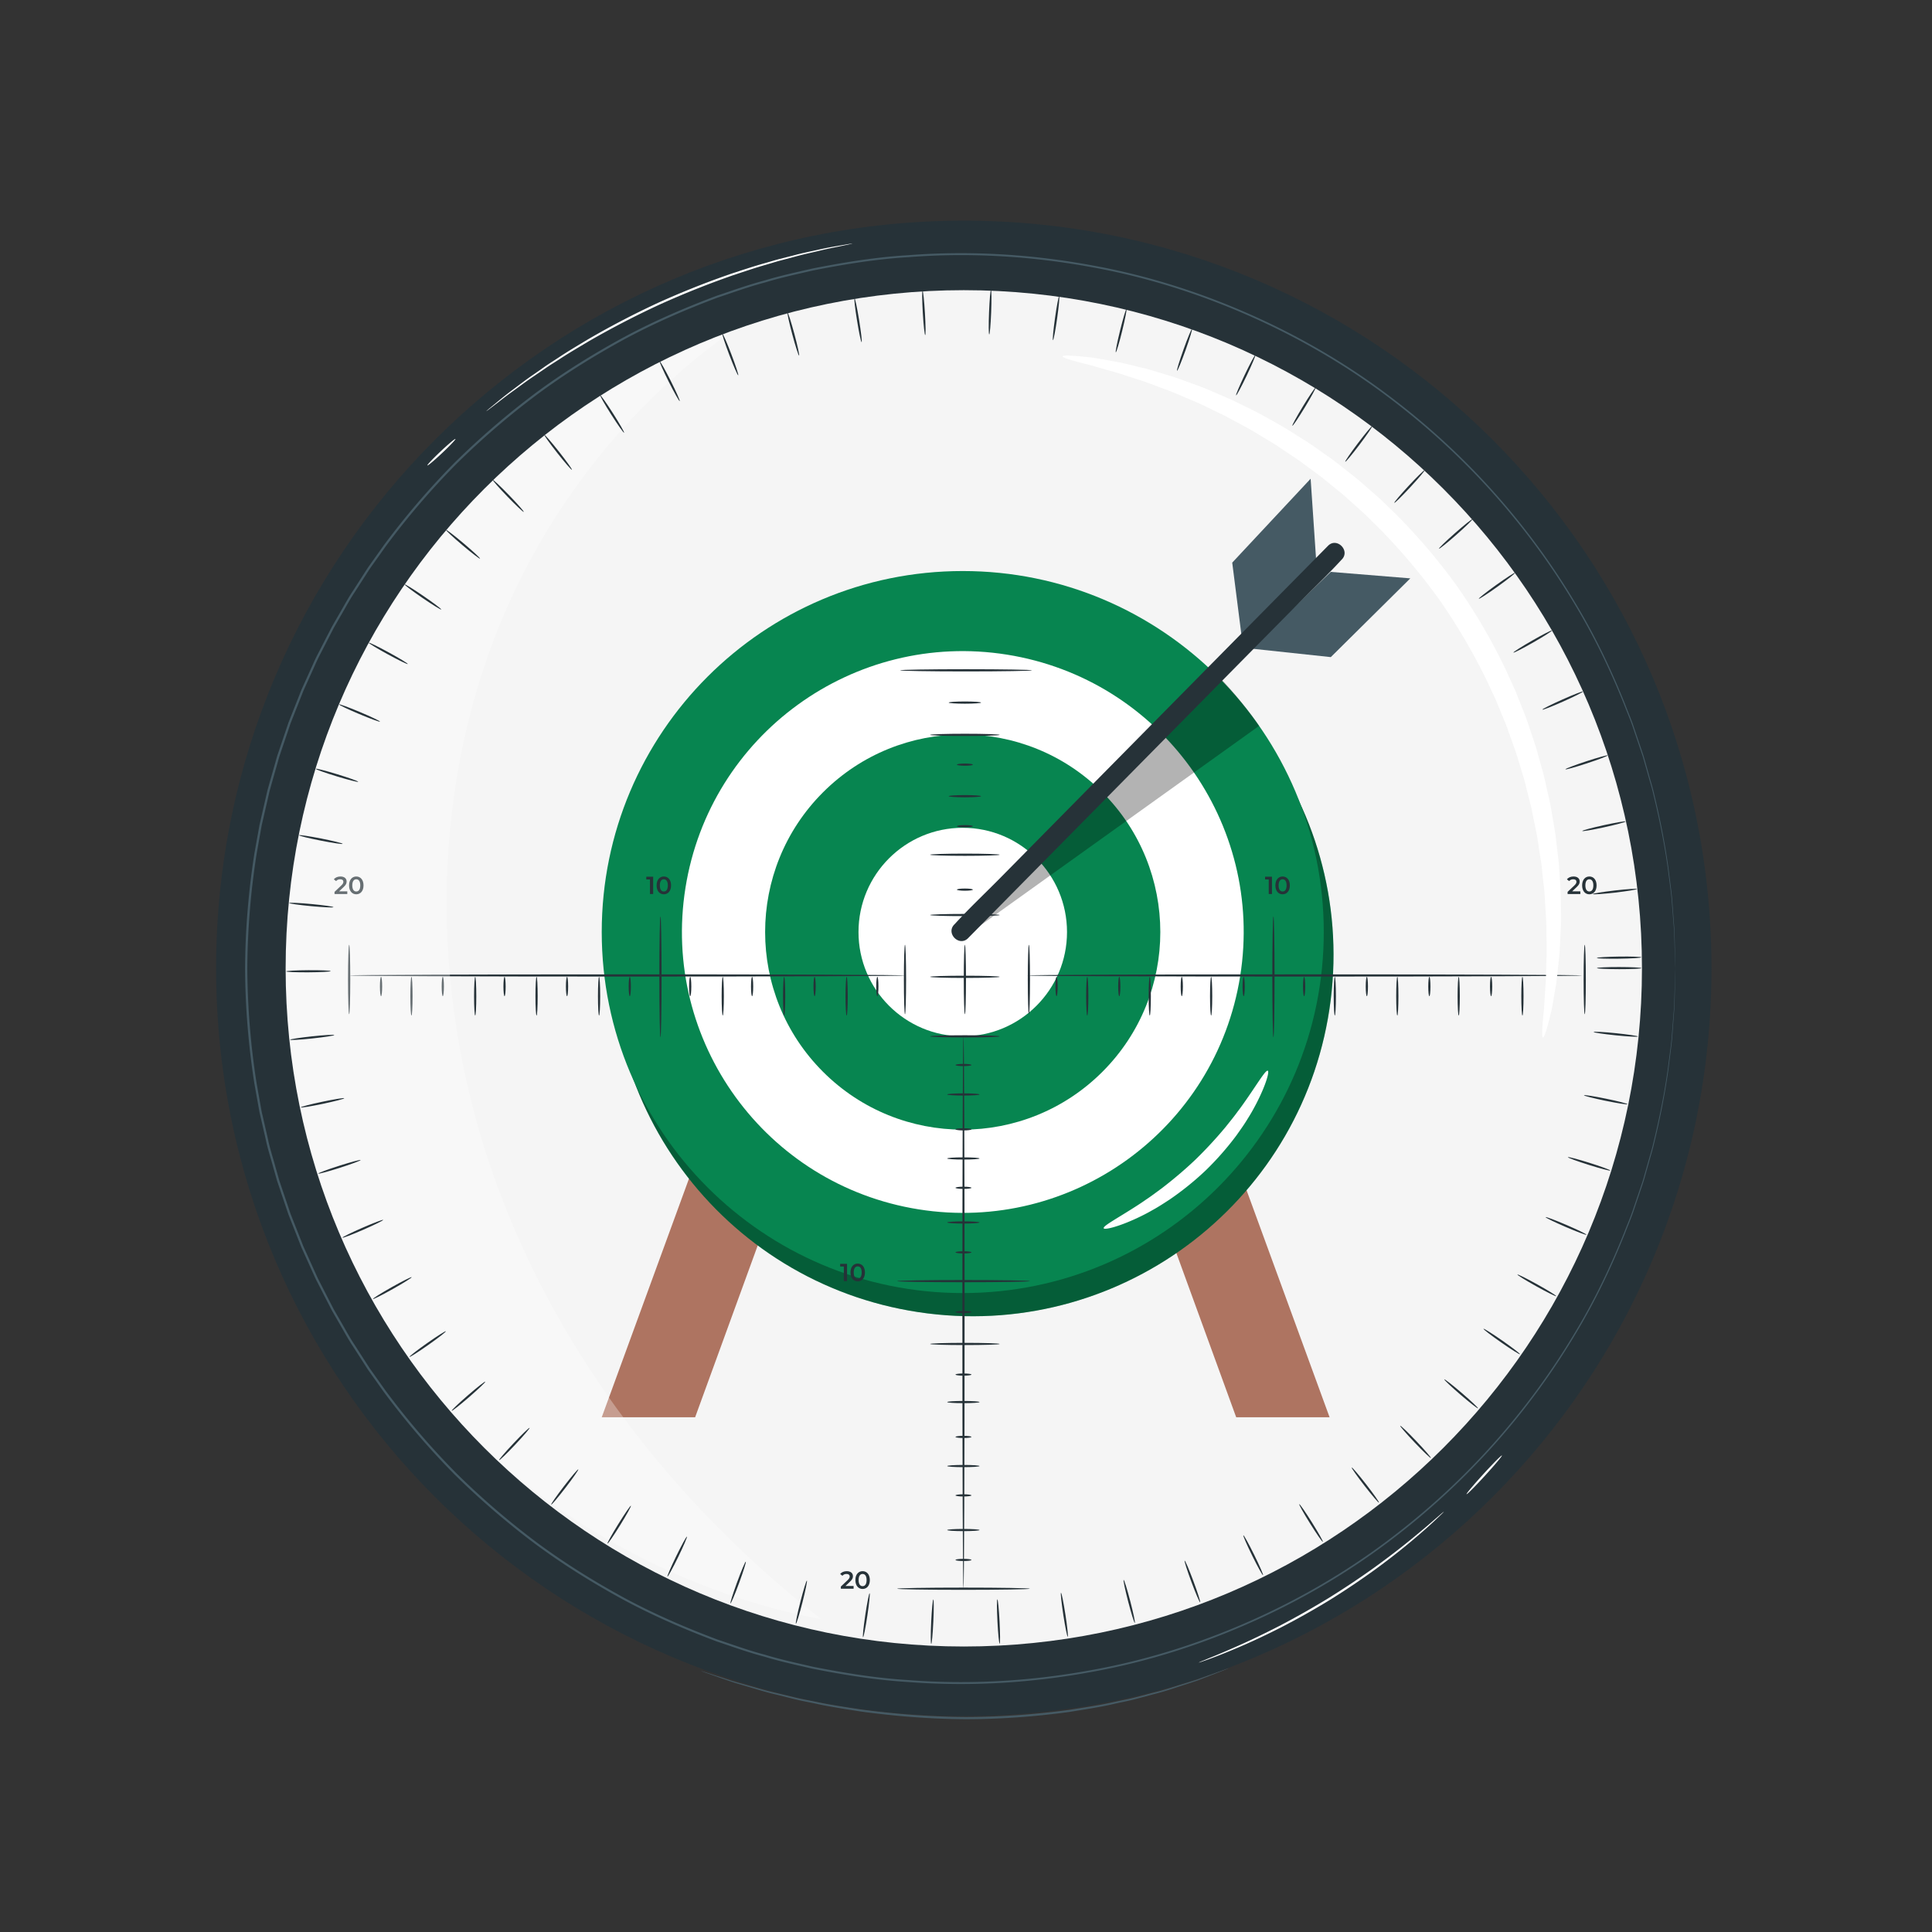 <?xml version="1.0" encoding="UTF-8"?> <svg xmlns="http://www.w3.org/2000/svg" width="452" height="452" fill="none"><rect width="100%" height="100%" fill="#333333" stroke="none"/><path d="M339.001 339.001c62.408-62.409 62.408-163.592 0-226.001C276.592 50.592 175.409 50.592 113 113c-62.408 62.409-62.408 163.592 0 226.001 62.409 62.408 163.592 62.408 226.001 0Z" fill="#F5F5F5"></path><path d="m165.529 263.889-24.75 67.686h21.85l20.607-56.562-17.707-11.124ZM286.314 263.889l24.749 67.686h-21.849l-20.607-56.562 17.707-11.124Z" fill="#AE7461"></path><path d="M311.318 233.991c5.808-46.282-27.004-88.509-73.287-94.316-46.282-5.808-88.509 27.003-94.317 73.285-5.807 46.282 27.005 88.509 73.287 94.316 46.283 5.808 88.51-27.003 94.317-73.285Z" fill="#078550"></path><path d="M311.318 233.991c5.808-46.282-27.004-88.509-73.287-94.316-46.282-5.808-88.509 27.003-94.317 73.285-5.807 46.282 27.005 88.509 73.287 94.316 46.283 5.808 88.51-27.003 94.317-73.285Z" fill="#000" opacity=".3"></path><path d="M225.24 302.517c46.646 0 84.461-37.814 84.461-84.461 0-46.646-37.815-84.46-84.461-84.46s-84.461 37.814-84.461 84.46c0 46.647 37.815 84.461 84.461 84.461Z" fill="#078550"></path><path d="M290.143 228.381c5.708-35.837-18.716-69.516-54.553-75.224-35.837-5.708-69.516 18.717-75.224 54.554-5.708 35.837 18.717 69.515 54.554 75.223 35.837 5.708 69.515-18.716 75.223-54.553Z" fill="#fff"></path><path d="M257.921 250.745c18.053-18.053 18.053-47.324 0-65.377-18.053-18.053-47.324-18.053-65.377 0-18.053 18.053-18.053 47.324 0 65.377 18.053 18.054 47.324 18.054 65.377 0Z" fill="#078550"></path><path d="M225.241 242.447c13.471 0 24.391-10.92 24.391-24.391 0-13.471-10.92-24.391-24.391-24.391-13.471 0-24.391 10.92-24.391 24.391 0 13.471 10.92 24.391 24.391 24.391Z" fill="#fff"></path><path d="m290.581 149.65-2.296-18.02L306.627 112l1.321 19.445-17.367 18.205ZM329.948 135.311l-18.608-1.514-18.651 17.942 18.657 1.995 18.602-18.423Z" fill="#455A64"></path><path d="m225.238 219.476 69.338-49.655c-2.194-3.278-5.704-7.589-8.805-10.884l-59.396 57.429-1.137 3.11Z" fill="#000" opacity=".3"></path><path d="M310.7 127.69a36172.66 36172.66 0 0 0-8.702 8.817c-6.965 7.058-13.929 14.116-20.895 21.173l-25.17 25.504-21.867 22.157c-3.539 3.586-7.241 7.071-10.645 10.787-.049.053-.102.103-.153.155-2.055 2.083 1.155 5.298 3.213 3.213l8.702-8.818 20.895-21.173 25.17-25.504 21.867-22.157c3.539-3.586 7.241-7.071 10.645-10.787.049-.053.102-.102.153-.154 2.056-2.083-1.155-5.299-3.213-3.213Z" fill="#263238"></path><path d="M296.609 250.505c.402.175-.378 3.205-2.683 7.677-.581 1.115-1.239 2.325-2.039 3.569-.754 1.275-1.679 2.557-2.643 3.916a68.143 68.143 0 0 1-7.149 8.14 68.094 68.094 0 0 1-8.428 6.811c-1.397.908-2.717 1.78-4.022 2.482-1.276.749-2.513 1.357-3.65 1.892-4.564 2.119-7.622 2.775-7.78 2.367-.196-.484 2.495-1.938 6.598-4.527 1.024-.652 2.145-1.359 3.305-2.182 1.189-.777 2.394-1.703 3.682-2.64 2.529-1.944 5.222-4.182 7.883-6.715a98.63 98.63 0 0 0 7.03-7.6c.99-1.249 1.964-2.414 2.788-3.57.871-1.126 1.623-2.217 2.316-3.213 2.754-3.993 4.317-6.624 4.792-6.407Z" fill="#fff"></path><path d="M287.409 390.304c.003.008-.096.055-.295.139l-.885.361-3.423 1.341-2.479.958c-.913.333-1.923.639-2.999.997-2.163.683-4.594 1.569-7.369 2.253l-4.329 1.163c-1.507.4-3.104.691-4.742 1.06-3.27.779-6.822 1.303-10.549 1.918-7.481 1.035-15.774 1.718-24.495 1.724-8.724-.052-17.013-.785-24.495-1.807-3.731-.59-7.281-1.117-10.561-1.849-1.642-.35-3.242-.625-4.754-1.005l-4.35-1.082c-2.783-.642-5.24-1.45-7.42-2.075-1.086-.328-2.103-.609-3.025-.912l-2.512-.865-3.469-1.213a312.4 312.4 0 0 1-.897-.328c-.201-.076-.303-.12-.3-.128.003-.008.111.018.318.078l.914.279 3.498 1.12 2.523.821c.926.289 1.946.556 3.034.87 2.184.597 4.643 1.379 7.427 1.997l4.349 1.047c1.511.369 3.109.633 4.749.974 3.276.712 6.821 1.221 10.544 1.797 7.466.993 15.731 1.71 24.43 1.762 8.695-.007 16.962-.673 24.425-1.679 3.717-.601 7.263-1.108 10.528-1.866 1.636-.359 3.231-.639 4.737-1.028l4.327-1.128c2.774-.66 5.208-1.52 7.375-2.174 1.078-.345 2.092-.637 3.008-.955l2.491-.914 3.454-1.249.904-.313c.203-.067.31-.098.313-.089Z" fill="#455A64"></path><path d="M96.265 237.596c-.144 0-.261-2.03-.261-4.533 0-2.504.117-4.533.26-4.533.145 0 .26 2.029.26 4.533 0 2.503-.115 4.533-.26 4.533ZM111.172 237.596c-.144 0-.26-2.03-.26-4.533 0-2.504.117-4.533.26-4.533.144 0 .26 2.029.26 4.533 0 2.503-.117 4.533-.26 4.533ZM125.533 237.596c-.144 0-.26-2.03-.26-4.533 0-2.504.117-4.533.26-4.533.144 0 .26 2.029.26 4.533 0 2.503-.117 4.533-.26 4.533ZM140.155 237.596c-.144 0-.26-2.03-.26-4.533 0-2.504.117-4.533.26-4.533.143 0 .26 2.029.26 4.533 0 2.503-.116 4.533-.26 4.533ZM118.039 233.063c-.144 0-.26-1.015-.26-2.266 0-1.252.117-2.266.26-2.266.143 0 .26 1.014.26 2.266 0 1.251-.117 2.266-.26 2.266ZM132.66 233.063c-.144 0-.26-1.015-.26-2.266 0-1.252.117-2.266.26-2.266.144 0 .26 1.014.26 2.266.001 1.251-.116 2.266-.26 2.266ZM147.338 233.063c-.144 0-.26-1.015-.26-2.266 0-1.252.117-2.266.26-2.266.144 0 .26 1.014.26 2.266 0 1.251-.116 2.266-.26 2.266ZM169.092 237.596c-.144 0-.26-2.03-.26-4.533 0-2.504.117-4.533.26-4.533.143 0 .26 2.029.26 4.533 0 2.503-.117 4.533-.26 4.533ZM183.453 237.596c-.144 0-.26-2.03-.26-4.533 0-2.504.117-4.533.26-4.533.144 0 .26 2.029.26 4.533 0 2.503-.117 4.533-.26 4.533ZM198.074 237.596c-.144 0-.26-2.03-.26-4.533 0-2.504.117-4.533.26-4.533.143 0 .26 2.029.26 4.533 0 2.503-.116 4.533-.26 4.533ZM175.959 233.063c-.144 0-.26-1.015-.26-2.266 0-1.252.117-2.266.26-2.266.143 0 .26 1.014.26 2.266 0 1.251-.117 2.266-.26 2.266ZM161.479 233.063c-.144 0-.26-1.015-.26-2.266 0-1.252.117-2.266.26-2.266.144 0 .26 1.014.26 2.266 0 1.251-.116 2.266-.26 2.266ZM190.58 233.063c-.144 0-.26-1.015-.26-2.266 0-1.252.117-2.266.26-2.266.144 0 .26 1.014.26 2.266.001 1.251-.116 2.266-.26 2.266ZM205.258 233.063c-.144 0-.26-1.015-.26-2.266 0-1.252.117-2.266.26-2.266.144 0 .26 1.014.26 2.266 0 1.251-.117 2.266-.26 2.266ZM211.727 237.307c-.144 0-.26-3.647-.26-8.146 0-4.5.117-8.146.26-8.146.143 0 .26 3.647.26 8.146 0 4.499-.117 8.146-.26 8.146ZM225.739 237.307c-.144 0-.26-3.647-.26-8.146 0-4.5.117-8.146.26-8.146.144 0 .26 3.647.26 8.146.001 4.499-.116 8.146-.26 8.146Z" fill="#263238"></path><path d="M233.886 228.53c0 .144-3.647.261-8.146.261-4.5 0-8.146-.117-8.146-.261 0-.144 3.647-.259 8.146-.259 4.499-.001 8.146.115 8.146.259ZM233.886 214.074c0 .144-3.647.26-8.146.26-4.5 0-8.146-.117-8.146-.26 0-.144 3.647-.26 8.146-.26 4.499 0 8.146.116 8.146.26ZM233.886 242.462c0 .144-3.647.26-8.146.26-4.5 0-8.146-.116-8.146-.26 0-.144 3.647-.26 8.146-.26 4.499-.001 8.146.116 8.146.26ZM240.931 299.724c0 .144-6.951.26-15.522.26-8.575 0-15.524-.117-15.524-.26 0-.143 6.949-.26 15.524-.26 8.571 0 15.522.116 15.522.26ZM233.886 199.967c0 .144-3.647.26-8.146.26-4.5 0-8.146-.117-8.146-.26 0-.143 3.647-.26 8.146-.26 4.499 0 8.146.116 8.146.26ZM233.886 171.923c0 .144-3.647.26-8.146.26-4.5 0-8.146-.117-8.146-.26 0-.144 3.647-.26 8.146-.26 4.499 0 8.146.117 8.146.26ZM229.529 164.373c0 .144-1.696.26-3.788.26-2.093 0-3.788-.117-3.788-.26 0-.144 1.696-.26 3.788-.26 2.091 0 3.788.117 3.788.26ZM229.529 186.275c0 .144-1.696.26-3.788.26-2.093 0-3.788-.117-3.788-.26 0-.144 1.696-.26 3.788-.26 2.091 0 3.788.116 3.788.26ZM227.607 193.291c0 .144-.836.26-1.867.26-1.031 0-1.867-.117-1.867-.26 0-.143.836-.26 1.867-.26 1.031 0 1.867.117 1.867.26ZM227.607 208.135c0 .144-.836.26-1.867.26-1.031 0-1.867-.117-1.867-.26 0-.143.836-.26 1.867-.26 1.031 0 1.867.116 1.867.26ZM229.174 256.056c0 .144-1.696.26-3.788.26-2.093 0-3.788-.117-3.788-.26 0-.143 1.696-.26 3.788-.26 2.091-.001 3.788.116 3.788.26ZM229.174 271.028c0 .144-1.696.26-3.788.26-2.093 0-3.788-.117-3.788-.26 0-.143 1.696-.26 3.788-.26 2.091-.001 3.788.116 3.788.26ZM229.174 285.997c0 .144-1.696.26-3.788.26-2.093 0-3.788-.117-3.788-.26 0-.144 1.696-.26 3.788-.26 2.091 0 3.788.117 3.788.26ZM227.275 264.211c0 .144-.836.26-1.867.26-1.031 0-1.867-.117-1.867-.26 0-.143.836-.26 1.867-.26 1.031-.001 1.867.116 1.867.26ZM227.275 249.161c0 .144-.836.26-1.867.26-1.031 0-1.867-.117-1.867-.26 0-.144.836-.26 1.867-.26 1.031-.001 1.867.116 1.867.26ZM227.275 277.89c0 .144-.836.26-1.867.26-1.031 0-1.867-.117-1.867-.26 0-.144.836-.26 1.867-.26 1.031 0 1.867.116 1.867.26ZM227.275 292.992c0 .144-.836.26-1.867.26-1.031 0-1.867-.117-1.867-.26 0-.144.836-.26 1.867-.26 1.031 0 1.867.117 1.867.26ZM233.886 314.424c0 .144-3.647.26-8.146.26-4.5 0-8.146-.117-8.146-.26 0-.143 3.647-.26 8.146-.26 4.499-.001 8.146.116 8.146.26ZM240.931 371.686c0 .144-6.951.26-15.522.26-8.575 0-15.524-.117-15.524-.26 0-.144 6.949-.26 15.524-.26 8.571 0 15.522.117 15.522.26ZM229.174 328.018c0 .144-1.696.26-3.788.26-2.093 0-3.788-.117-3.788-.26 0-.144 1.696-.26 3.788-.26 2.091-.001 3.788.116 3.788.26ZM229.174 342.99c0 .144-1.696.26-3.788.26-2.093 0-3.788-.117-3.788-.26 0-.143 1.696-.261 3.788-.261 2.091-.001 3.788.117 3.788.261ZM229.174 357.959c0 .144-1.696.26-3.788.26-2.093 0-3.788-.117-3.788-.26 0-.144 1.696-.26 3.788-.26 2.091 0 3.788.117 3.788.26ZM227.275 336.173c0 .144-.836.26-1.867.26-1.031 0-1.867-.117-1.867-.26 0-.143.836-.26 1.867-.26 1.031-.001 1.867.116 1.867.26ZM227.275 321.586c0 .144-.836.26-1.867.26-1.031 0-1.867-.117-1.867-.26 0-.143.836-.26 1.867-.26 1.031 0 1.867.116 1.867.26ZM227.275 306.954c0 .144-.836.26-1.867.26-1.031 0-1.867-.117-1.867-.26 0-.143.836-.26 1.867-.26 1.031 0 1.867.116 1.867.26ZM227.275 349.852c0 .144-.836.26-1.867.26-1.031 0-1.867-.117-1.867-.26 0-.144.836-.26 1.867-.26 1.031 0 1.867.116 1.867.26ZM227.275 364.954c0 .144-.836.26-1.867.26-1.031 0-1.867-.117-1.867-.26 0-.144.836-.26 1.867-.26 1.031 0 1.867.117 1.867.26ZM227.607 178.894c0 .144-.836.26-1.867.26-1.031 0-1.867-.117-1.867-.26 0-.144.836-.26 1.867-.26 1.031-.001 1.867.116 1.867.26ZM241.424 156.824c0 .144-6.904.26-15.418.26-8.518 0-15.42-.117-15.42-.26 0-.144 6.902-.26 15.42-.26 8.515 0 15.418.117 15.418.26ZM81.688 237.307c-.144 0-.26-3.647-.26-8.146 0-4.5.117-8.146.26-8.146.144 0 .26 3.647.26 8.146 0 4.499-.116 8.146-.26 8.146ZM103.592 233.063c-.144 0-.26-1.015-.26-2.266 0-1.252.117-2.266.26-2.266.144 0 .26 1.014.26 2.266 0 1.251-.116 2.266-.26 2.266ZM89.147 233.063c-.144 0-.26-1.015-.26-2.266 0-1.252.117-2.266.26-2.266.143 0 .26 1.014.26 2.266 0 1.251-.116 2.266-.26 2.266ZM154.518 242.699c-.144 0-.26-6.342-.26-14.163 0-7.824.117-14.165.26-14.165.143 0 .26 6.341.26 14.165.001 7.821-.116 14.163-.26 14.163ZM356.178 237.596c-.144 0-.26-2.03-.26-4.533 0-2.504.117-4.533.26-4.533.143 0 .26 2.029.26 4.533.001 2.503-.116 4.533-.26 4.533ZM341.272 237.596c-.144 0-.26-2.03-.26-4.533 0-2.504.117-4.533.26-4.533.144 0 .26 2.029.26 4.533 0 2.503-.117 4.533-.26 4.533ZM326.91 237.596c-.144 0-.26-2.03-.26-4.533 0-2.504.117-4.533.26-4.533.143 0 .26 2.029.26 4.533 0 2.503-.117 4.533-.26 4.533ZM312.287 237.596c-.144 0-.26-2.03-.26-4.533 0-2.504.117-4.533.26-4.533.143 0 .26 2.029.26 4.533.001 2.503-.116 4.533-.26 4.533ZM334.405 233.063c-.144 0-.26-1.015-.26-2.266 0-1.252.117-2.266.26-2.266.144 0 .26 1.014.26 2.266.001 1.251-.116 2.266-.26 2.266ZM319.781 233.063c-.144 0-.26-1.015-.26-2.266 0-1.252.117-2.266.26-2.266.144 0 .261 1.014.261 2.266 0 1.251-.117 2.266-.261 2.266ZM305.106 233.063c-.144 0-.26-1.015-.26-2.266 0-1.252.117-2.266.26-2.266.143 0 .26 1.014.26 2.266.001 1.251-.116 2.266-.26 2.266ZM283.352 237.596c-.144 0-.26-2.03-.26-4.533 0-2.504.117-4.533.26-4.533.144 0 .26 2.029.26 4.533 0 2.503-.117 4.533-.26 4.533ZM268.99 237.596c-.144 0-.26-2.03-.26-4.533 0-2.504.117-4.533.26-4.533.143 0 .26 2.029.26 4.533 0 2.503-.117 4.533-.26 4.533ZM254.367 237.596c-.144 0-.26-2.03-.26-4.533 0-2.504.117-4.533.26-4.533.143 0 .26 2.029.26 4.533 0 2.503-.116 4.533-.26 4.533ZM276.485 233.063c-.144 0-.26-1.015-.26-2.266 0-1.252.117-2.266.26-2.266.143 0 .26 1.014.26 2.266.001 1.251-.116 2.266-.26 2.266ZM290.963 233.063c-.144 0-.26-1.015-.26-2.266 0-1.252.117-2.266.26-2.266.144 0 .26 1.014.26 2.266 0 1.251-.116 2.266-.26 2.266ZM261.862 233.063c-.144 0-.26-1.015-.26-2.266 0-1.252.117-2.266.26-2.266.143 0 .26 1.014.26 2.266 0 1.251-.116 2.266-.26 2.266ZM247.186 233.063c-.144 0-.26-1.015-.26-2.266 0-1.252.117-2.266.26-2.266.143 0 .26 1.014.26 2.266.001 1.251-.116 2.266-.26 2.266ZM240.717 237.307c-.144 0-.26-3.647-.26-8.146 0-4.5.117-8.146.26-8.146.144 0 .26 3.647.26 8.146 0 4.499-.117 8.146-.26 8.146ZM370.754 237.307c-.144 0-.26-3.647-.26-8.146 0-4.5.116-8.146.26-8.146.144 0 .26 3.647.26 8.146 0 4.499-.116 8.146-.26 8.146ZM348.85 233.063c-.144 0-.26-1.015-.26-2.266 0-1.252.117-2.266.26-2.266.144 0 .26 1.014.26 2.266 0 1.251-.116 2.266-.26 2.266ZM363.297 233.063c-.144 0-.26-1.015-.26-2.266 0-1.252.117-2.266.26-2.266.143 0 .26 1.014.26 2.266 0 1.251-.116 2.266-.26 2.266ZM297.924 242.699c-.144 0-.26-6.342-.26-14.163 0-7.824.117-14.165.26-14.165.143 0 .26 6.341.26 14.165 0 7.821-.117 14.163-.26 14.163ZM81.25 208.528v.636h-2.985v-.503l1.607-1.527c.393-.376.463-.613.463-.839 0-.37-.255-.584-.752-.584-.393 0-.723.133-.948.422l-.526-.405c.312-.422.873-.671 1.538-.671.88 0 1.446.445 1.446 1.163 0 .393-.11.751-.67 1.278l-1.082 1.029 1.908.001ZM81.664 207.141c0-1.33.73-2.082 1.69-2.082.964 0 1.693.752 1.693 2.082 0 1.33-.729 2.082-1.694 2.082-.96-.001-1.689-.752-1.689-2.082Zm2.625 0c0-.977-.382-1.429-.937-1.429-.55 0-.93.451-.93 1.429 0 .977.38 1.428.93 1.428.555 0 .937-.451.937-1.428ZM152.813 205.116v4.048h-.752v-3.418h-.856v-.63h1.608ZM153.615 207.141c0-1.33.729-2.082 1.689-2.082.966 0 1.695.752 1.695 2.082 0 1.33-.729 2.082-1.695 2.082-.96-.001-1.689-.752-1.689-2.082Zm2.626 0c0-.977-.381-1.429-.937-1.429-.549 0-.931.451-.931 1.429 0 .977.381 1.428.931 1.428.555 0 .937-.451.937-1.428ZM369.73 208.528v.636h-2.984v-.503l1.608-1.527c.393-.376.462-.613.462-.839 0-.37-.254-.584-.752-.584-.393 0-.723.133-.948.422l-.526-.405c.313-.422.874-.671 1.539-.671.879 0 1.445.445 1.445 1.163 0 .393-.109.751-.671 1.278l-1.081 1.029 1.908.001ZM370.146 207.141c0-1.33.729-2.082 1.688-2.082.966 0 1.694.752 1.694 2.082 0 1.33-.729 2.082-1.694 2.082-.96-.001-1.688-.752-1.688-2.082Zm2.625 0c0-.977-.382-1.429-.937-1.429-.55 0-.932.451-.932 1.429 0 .977.382 1.428.932 1.428.555 0 .937-.451.937-1.428ZM297.579 205.116v4.048h-.752v-3.418h-.856v-.63h1.608ZM298.381 207.141c0-1.33.729-2.082 1.689-2.082.966 0 1.694.752 1.694 2.082 0 1.33-.728 2.082-1.694 2.082-.961-.001-1.689-.752-1.689-2.082Zm2.625 0c0-.977-.382-1.429-.936-1.429-.55 0-.932.451-.932 1.429 0 .977.382 1.428.932 1.428.554 0 .936-.451.936-1.428ZM198.171 295.678v4.048h-.752v-3.418h-.857v-.63h1.609ZM198.973 297.701c0-1.33.729-2.082 1.689-2.082.966 0 1.695.752 1.695 2.082 0 1.33-.729 2.082-1.695 2.082-.961 0-1.689-.752-1.689-2.082Zm2.625 0c0-.977-.381-1.428-.937-1.428-.549 0-.931.451-.931 1.428 0 .978.381 1.429.931 1.429.556 0 .937-.451.937-1.429ZM199.704 371.052v.636h-2.984v-.503l1.607-1.527c.393-.376.463-.612.463-.838 0-.37-.255-.584-.752-.584-.393 0-.723.133-.948.422l-.526-.405c.312-.422.873-.671 1.538-.671.879 0 1.446.445 1.446 1.163 0 .393-.11.752-.671 1.277l-1.081 1.03h1.908ZM200.119 369.663c0-1.33.728-2.082 1.689-2.082.965 0 1.694.752 1.694 2.082 0 1.33-.729 2.082-1.694 2.082-.961 0-1.689-.752-1.689-2.082Zm2.625 0c0-.977-.382-1.428-.936-1.428-.55 0-.931.451-.931 1.428 0 .977.381 1.429.931 1.429.554 0 .936-.452.936-1.429Z" fill="#263238"></path><path d="M225.408 371.686c-.144 0-.26-28.93-.26-64.61 0-35.692.117-64.616.26-64.616.144 0 .26 28.924.26 64.616 0 35.68-.116 64.61-.26 64.61ZM370.113 228.215c0 .144-29.068.26-64.918.26-35.862 0-64.924-.117-64.924-.26 0-.143 29.062-.26 64.924-.26 35.85-.001 64.918.116 64.918.26ZM211.726 228.215c0 .144-29.096.26-64.98.26-35.896 0-64.986-.117-64.986-.26 0-.143 29.09-.26 64.986-.26 35.883-.001 64.98.116 64.98.26Z" fill="#263238"></path><path d="M204.174 60.208c-40.604 14.722-73.09 48.812-88.535 89.147-15.446 40.335-14.359 86.215.247 126.862 14.606 40.647 42.211 76.07 76.287 102.609-49.191-9.253-93.196-42.818-115.125-87.812-21.929-44.994-21.255-100.335 1.764-144.782 23.019-44.447 67.828-76.93 117.23-84.983" fill="#fff" opacity=".3"></path><path d="M360.987 242.736c-.176-.035-.22-.821-.143-2.276.039-.728.108-1.623.205-2.676l.168-1.696c.052-.606.074-1.255.12-1.939l.307-4.544c.083-1.661.095-3.47.164-5.405.107-1.934-.005-4.01-.017-6.202.019-2.194-.178-4.508-.314-6.936-.084-2.431-.465-4.958-.714-7.596-.108-1.322-.368-2.653-.564-4.016-.218-1.36-.405-2.751-.655-4.155l-.865-4.265c-.151-.721-.28-1.453-.451-2.181l-.554-2.193c-.38-1.47-.726-2.972-1.145-4.475l-1.375-4.541c-.427-1.544-1.022-3.055-1.559-4.603-.56-1.54-1.064-3.122-1.737-4.657l-1.926-4.696-2.197-4.683c-3.061-6.247-6.671-12.495-10.886-18.544-4.283-6.003-8.958-11.503-13.815-16.486a63591.74 63591.74 0 0 0-3.675-3.642l-3.777-3.392c-1.221-1.15-2.541-2.155-3.804-3.2-1.278-1.026-2.502-2.094-3.813-3.015l-3.816-2.82c-1.275-.9-2.574-1.729-3.831-2.581l-1.88-1.258c-.629-.405-1.275-.773-1.903-1.157a10353.7 10353.7 0 0 1-3.728-2.247c-1.239-.707-2.486-1.35-3.694-2.012-1.218-.643-2.385-1.335-3.594-1.88-2.402-1.12-4.654-2.327-6.916-3.223-2.241-.944-4.355-1.906-6.428-2.625-2.061-.748-3.979-1.55-5.836-2.098-1.846-.585-3.554-1.181-5.146-1.66l-4.383-1.237c-.659-.186-1.278-.384-1.866-.538l-1.654-.411a69.487 69.487 0 0 1-2.589-.705c-1.396-.416-2.122-.72-2.095-.898.026-.178.803-.22 2.266-.137.732.042 1.635.115 2.702.218l1.721.178c.612.077 1.256.2 1.942.312l4.563.812c1.659.344 3.44.81 5.367 1.275 1.939.428 3.943 1.117 6.098 1.762 2.167.615 4.381 1.483 6.728 2.343 2.368.812 4.732 1.945 7.251 3.003 1.267.514 2.493 1.178 3.772 1.796 1.269.637 2.577 1.258 3.878 1.946l3.917 2.199c.66.378 1.338.74 1.999 1.14l1.977 1.247c1.322.846 2.686 1.673 4.026 2.573l4.012 2.832c1.376.928 2.665 2.007 4.008 3.048 1.328 1.06 2.712 2.083 3.997 3.254l3.966 3.467 3.858 3.739c5.097 5.125 9.991 10.825 14.45 17.078 4.391 6.298 8.116 12.82 11.231 19.34l2.226 4.888 1.934 4.899c.672 1.603 1.171 3.251 1.723 4.857.529 1.614 1.112 3.19 1.525 4.798l1.321 4.729c.398 1.565.719 3.127 1.072 4.656l.511 2.28c.155.757.269 1.517.403 2.266l.756 4.427c.212 1.457.357 2.898.531 4.306.152 1.412.366 2.789.425 4.156.151 2.728.425 5.335.395 7.838.022 2.5.096 4.876-.052 7.125-.117 2.247-.14 4.366-.388 6.336-.21 1.971-.368 3.806-.601 5.484l-.768 4.571c-.125.684-.226 1.332-.358 1.934l-.411 1.681a69.114 69.114 0 0 1-.702 2.618c-.413 1.408-.714 2.125-.89 2.09Z" fill="#fff"></path><path d="M225.486 51.622c-96.609 0-174.927 78.317-174.927 174.927s78.317 174.927 174.927 174.927 174.927-78.318 174.927-174.927S322.096 51.622 225.486 51.622Zm0 333.585c-87.625 0-158.66-71.034-158.66-158.659 0-87.625 71.035-158.66 158.66-158.66s158.659 71.035 158.659 158.66c0 87.626-71.034 158.659-158.659 158.659Z" fill="#263238"></path><path d="M391.941 226.609s-.041-.918-.095-2.711l-.098-3.338c-.031-1.328-.066-2.869-.234-4.61l-.457-5.845c-.218-2.146-.561-4.483-.875-7.02-.71-5.063-1.812-10.864-3.391-17.314-.365-1.62-.898-3.244-1.358-4.934l-.73-2.56-.372-1.305-.44-1.301-1.82-5.362c-.599-1.837-1.406-3.646-2.124-5.533-3.015-7.488-6.733-15.474-11.624-23.543a169.011 169.011 0 0 0-42.428-47.482c-9.41-7.23-20.11-13.717-31.902-19.078-11.785-5.354-24.665-9.655-38.402-12.132-13.712-2.534-28.227-3.534-43.052-2.381-7.422.438-14.884 1.644-22.376 3.125-3.722.865-7.487 1.665-11.191 2.802-3.749.978-7.413 2.318-11.131 3.56-7.339 2.758-14.646 5.902-21.722 9.71-7.047 3.849-13.971 8.13-20.567 13.023a182.989 182.989 0 0 0-18.838 16.224 180.013 180.013 0 0 0-16.491 19.246l-3.717 5.228-3.486 5.417c-1.203 1.786-2.203 3.701-3.301 5.562l-1.617 2.813-1.491 2.889-1.485 2.9a42.249 42.249 0 0 0-1.423 2.937l-2.697 5.967-2.414 6.113-.604 1.532-.529 1.562-1.058 3.128-1.057 3.134-.905 3.188-.907 3.194-.448 1.6-.374 1.621-1.491 6.499-1.176 6.587a180.184 180.184 0 0 0-2.185 26.864c.06 9.054.786 18.043 2.178 26.874l1.176 6.589 1.49 6.502c.447 2.176 1.153 4.282 1.728 6.417l.905 3.189 1.056 3.136 1.058 3.129.528 1.562.603 1.533 2.414 6.116 2.698 5.968.678 1.486.744 1.452 1.485 2.9 1.49 2.891 1.618 2.814c1.099 1.861 2.097 3.778 3.301 5.564l3.486 5.419 3.718 5.229a180 180 0 0 0 16.493 19.252 182.945 182.945 0 0 0 18.841 16.229c6.598 4.894 13.523 9.176 20.571 13.025 7.077 3.809 14.385 6.955 21.725 9.713 3.719 1.242 7.383 2.583 11.133 3.56 3.705 1.138 7.47 1.938 11.193 2.803 7.493 1.481 14.956 2.687 22.379 3.125 14.827 1.153 29.343.152 43.056-2.383 13.739-2.478 26.618-6.781 38.403-12.135 11.792-5.361 22.491-11.851 31.901-19.081a168.988 168.988 0 0 0 42.424-47.484c4.89-8.069 8.608-16.055 11.622-23.542.717-1.887 1.525-3.695 2.124-5.533l1.82-5.361c.311-.868.577-1.738.811-2.606l.73-2.56c.46-1.69.994-3.314 1.358-4.934 1.58-6.449 2.681-12.25 3.391-17.312.313-2.536.657-4.873.875-7.019l.457-5.844c.168-1.742.203-3.282.234-4.61l.098-3.337c.049-1.794.09-2.712.09-2.712s-.005.918-.042 2.711l-.071 3.34c-.022 1.329-.048 2.87-.208 4.613l-.432 5.85c-.209 2.149-.545 4.488-.851 7.028-.694 5.069-1.781 10.879-3.347 17.34-.361 1.623-.891 3.25-1.348 4.943l-.725 2.565c-.233.87-.497 1.742-.807 2.611l-1.812 5.372c-.596 1.841-1.401 3.654-2.116 5.545-3.005 7.504-6.716 15.509-11.602 23.599a169.126 169.126 0 0 1-42.451 47.628c-9.423 7.255-20.141 13.77-31.957 19.153-11.809 5.377-24.719 9.701-38.491 12.194-13.747 2.551-28.301 3.563-43.168 2.415-7.443-.436-14.928-1.64-22.443-3.122-3.733-.866-7.51-1.667-11.226-2.805-3.761-.979-7.436-2.321-11.167-3.566-7.363-2.763-14.693-5.915-21.792-9.733-7.07-3.858-14.017-8.15-20.636-13.057a183.328 183.328 0 0 1-18.902-16.272 180.348 180.348 0 0 1-16.548-19.306l-3.73-5.244-3.498-5.435c-1.208-1.792-2.209-3.714-3.312-5.581l-1.623-2.822-1.495-2.899-1.49-2.909-.746-1.457-.681-1.49-2.707-5.986-2.422-6.134-.605-1.538-.53-1.567-1.062-3.138-1.06-3.145-.909-3.199c-.577-2.142-1.285-4.254-1.734-6.437l-1.495-6.522-1.181-6.61a181.027 181.027 0 0 1-2.185-26.957 180.62 180.62 0 0 1 2.192-26.947l1.18-6.608 1.496-6.52.375-1.626.45-1.605.91-3.204.908-3.198 1.061-3.144 1.062-3.137.531-1.566.606-1.537 2.423-6.132 2.706-5.985c.433-1.004.92-1.98 1.428-2.946l1.49-2.908 1.496-2.898 1.622-2.821c1.101-1.866 2.105-3.787 3.312-5.579l3.498-5.433 3.729-5.243a180.46 180.46 0 0 1 16.546-19.3 183.477 183.477 0 0 1 18.899-16.267c6.618-4.906 13.564-9.197 20.632-13.054 7.098-3.817 14.427-6.968 21.789-9.731 3.73-1.244 7.404-2.586 11.165-3.566 3.715-1.14 7.491-1.94 11.224-2.805 7.513-1.482 14.997-2.687 22.44-3.123 14.866-1.148 29.419-.137 43.164 2.413 13.772 2.493 26.681 6.815 38.49 12.19 11.816 5.384 22.534 11.897 31.958 19.152a169.134 169.134 0 0 1 42.455 47.626c4.887 8.09 8.598 16.096 11.604 23.6.716 1.892 1.52 3.704 2.117 5.545l1.812 5.373.437 1.304.37 1.307.726 2.565c.457 1.693.987 3.321 1.349 4.943 1.567 6.462 2.654 12.272 3.348 17.342.305 2.54.641 4.88.851 7.029l.432 5.851c.16 1.743.186 3.285.208 4.614l.071 3.34a180.9 180.9 0 0 1 .045 2.713Z" fill="#455A64"></path><path d="M378.81 226.743c-2.877-.005-5.208-.12-5.208-.258s2.332-.246 5.209-.242c2.875.005 5.207.12 5.207.258-.001.139-2.333.247-5.208.242ZM377.988 242.216c-2.862-.292-5.17-.639-5.156-.777.014-.137 2.345-.012 5.207.279 2.86.291 5.169.639 5.155.777-.014.138-2.346.013-5.206-.279ZM375.618 257.532c-2.818-.579-5.079-1.159-5.051-1.294.028-.135 2.334.225 5.152.804 2.816.579 5.078 1.158 5.05 1.294-.028.135-2.335-.225-5.151-.804ZM371.702 272.529c-2.745-.863-4.935-1.67-4.893-1.803.042-.133 2.3.459 5.044 1.322 2.743.862 4.933 1.669 4.892 1.802-.042.133-2.301-.459-5.043-1.321ZM366.286 287.045c-2.643-1.138-4.74-2.162-4.685-2.289.054-.126 2.24.693 4.883 1.83 2.641 1.137 4.739 2.161 4.684 2.288-.055.128-2.241-.692-4.882-1.829ZM359.426 300.932c-2.514-1.399-4.497-2.63-4.43-2.75.066-.119 2.158.918 4.671 2.317 2.512 1.398 4.496 2.63 4.429 2.749-.067.12-2.158-.917-4.67-2.316ZM351.194 314.057c-2.36-1.646-4.208-3.071-4.129-3.184.079-.113 2.055 1.129 4.415 2.774 2.358 1.645 4.207 3.071 4.128 3.184-.079.113-2.056-1.129-4.414-2.774ZM341.684 326.289c-2.182-1.875-3.878-3.479-3.788-3.583.09-.105 1.932 1.33 4.114 3.204 2.181 1.873 3.877 3.478 3.787 3.582-.091.105-1.932-1.33-4.113-3.203ZM330.991 337.504c-1.983-2.084-3.509-3.85-3.41-3.945.1-.095 1.788 1.517 3.772 3.601 1.982 2.083 3.508 3.849 3.409 3.944-.1.095-1.789-1.517-3.771-3.6ZM319.229 347.589c-1.764-2.273-3.105-4.183-2.996-4.268.109-.085 1.627 1.688 3.391 3.961 1.763 2.271 3.104 4.182 2.995 4.267-.109.085-1.627-1.688-3.39-3.96ZM306.512 356.442c-1.526-2.439-2.668-4.474-2.551-4.548.117-.073 1.449 1.844 2.975 4.283 1.525 2.437 2.668 4.473 2.551 4.546-.118.073-1.45-1.844-2.975-4.281ZM292.967 363.966c-1.272-2.581-2.202-4.721-2.079-4.782.124-.061 1.255 1.981 2.527 4.561 1.271 2.579 2.202 4.72 2.078 4.781-.123.061-1.255-1.981-2.526-4.56ZM278.73 370.079c-1.003-2.696-1.712-4.921-1.582-4.969.129-.048 1.047 2.098 2.051 4.794 1.003 2.694 1.711 4.919 1.582 4.967-.13.049-1.049-2.098-2.051-4.792ZM263.945 374.713c-.724-2.784-1.202-5.069-1.069-5.104.133-.035.828 2.194 1.552 4.978.723 2.782 1.202 5.068 1.068 5.102-.132.035-.827-2.194-1.551-4.976ZM248.767 377.82c-.438-2.844-.682-5.165-.546-5.186.136-.021.602 2.266 1.039 5.11.438 2.842.682 5.163.545 5.184-.135.021-.6-2.267-1.038-5.108ZM233.356 379.378c-.15-2.873-.16-5.207-.023-5.214.137-.007.37 2.315.519 5.188.15 2.871.16 5.206.023 5.213-.137.007-.37-2.316-.519-5.187ZM217.857 379.39c.136-2.874.359-5.197.496-5.191.138.007.139 2.341.003 5.215-.136 2.872-.359 5.196-.496 5.189-.138-.007-.139-2.342-.003-5.213ZM202.435 377.855c.424-2.846.879-5.135 1.016-5.115.137.02-.097 2.343-.521 5.188-.424 2.844-.879 5.133-1.016 5.113-.136-.02.097-2.343.521-5.186ZM187.248 374.77c.711-2.788 1.396-5.019 1.529-4.985.134.034-.334 2.321-1.045 5.109-.71 2.786-1.395 5.018-1.529 4.984-.134-.035.334-2.322 1.045-5.108ZM172.453 370.157c.991-2.701 1.899-4.851 2.029-4.804.13.048-.568 2.275-1.559 4.976-.99 2.699-1.899 4.85-2.029 4.802-.129-.047.569-2.275 1.559-4.974ZM158.209 364.066c1.26-2.586 2.381-4.634 2.504-4.574.124.06-.798 2.205-2.057 4.791-1.259 2.585-2.38 4.632-2.504 4.572-.123-.059.798-2.204 2.057-4.789ZM144.655 356.563c1.515-2.446 2.838-4.369 2.955-4.296.117.073-1.015 2.114-2.53 4.56-1.514 2.444-2.837 4.368-2.954 4.295-.118-.073 1.015-2.115 2.529-4.559ZM131.927 347.732c1.754-2.281 3.263-4.061 3.373-3.977.109.084-1.223 2.001-2.976 4.282-1.752 2.279-3.262 4.06-3.372 3.976-.11-.085 1.222-2.002 2.975-4.281ZM120.149 337.664c1.974-2.093 3.654-3.713 3.755-3.618.101.095-1.418 1.868-3.391 3.961-1.972 2.092-3.653 3.712-3.754 3.617-.101-.095 1.417-1.868 3.39-3.96ZM109.439 326.465c2.174-1.885 4.008-3.328 4.099-3.223.09.104-1.598 1.716-3.771 3.601-2.172 1.884-4.007 3.327-4.098 3.222-.09-.104 1.598-1.716 3.77-3.6ZM99.91 314.248c2.352-1.657 4.323-2.908 4.402-2.795.08.113-1.762 1.547-4.114 3.204-2.35 1.656-4.32 2.907-4.4 2.794-.08-.113 1.761-1.547 4.112-3.203ZM91.659 301.133c2.507-1.411 4.594-2.457 4.66-2.337.069.12-1.908 1.361-4.415 2.772-2.506 1.41-4.593 2.456-4.66 2.336-.068-.12 1.91-1.361 4.415-2.771ZM84.776 287.252c2.637-1.15 4.819-1.979 4.874-1.853.055.126-2.037 1.161-4.674 2.311-2.635 1.149-4.818 1.979-4.873 1.852-.055-.126 2.038-1.161 4.673-2.31ZM79.336 272.744c2.74-.876 4.995-1.479 5.037-1.348.042.132-2.145.948-4.885 1.824-2.738.875-4.994 1.478-5.036 1.347-.041-.131 2.146-.948 4.884-1.823ZM75.402 257.762c2.815-.593 5.12-.964 5.148-.828.029.135-2.23.725-5.045 1.318-2.813.592-5.118.963-5.147.828-.028-.136 2.23-.726 5.044-1.318ZM73.007 242.454c2.86-.305 5.19-.44 5.206-.303.015.137-2.292.496-5.153.801-2.86.305-5.19.44-5.204.303-.015-.138 2.291-.496 5.15-.801ZM72.162 226.982c2.877-.018 5.209.079 5.21.217.001.138-2.33.264-5.207.282-2.875.018-5.208-.079-5.208-.217-.001-.137 2.33-.264 5.205-.282ZM72.86 211.503c2.864.269 5.175.598 5.162.736-.013.137-2.345.031-5.209-.238-2.862-.269-5.174-.598-5.16-.736.012-.137 2.344-.03 5.207.238ZM75.111 196.169c2.823.557 5.088 1.118 5.062 1.254-.027.135-2.336-.206-5.158-.763-2.82-.556-5.087-1.118-5.06-1.253.025-.136 2.335.206 5.156.762ZM78.904 181.14c2.751.841 4.948 1.63 4.907 1.764-.04.133-2.303-.44-5.055-1.281-2.749-.84-4.947-1.63-4.906-1.763.042-.135 2.305.439 5.054 1.28ZM84.205 166.581c2.652 1.116 4.757 2.124 4.704 2.251-.054.127-2.246-.675-4.897-1.791-2.65-1.116-4.756-2.123-4.702-2.251.053-.126 2.245.675 4.895 1.791ZM90.954 152.639c2.525 1.379 4.518 2.594 4.452 2.714-.066.12-2.165-.9-4.69-2.28-2.523-1.378-4.516-2.594-4.45-2.714.065-.119 2.165.902 4.688 2.28ZM99.08 139.448c2.374 1.627 4.233 3.038 4.155 3.152-.078.114-2.064-1.112-4.437-2.739-2.371-1.626-4.231-3.037-4.153-3.151.079-.114 2.065 1.112 4.436 2.738ZM108.492 127.146c2.197 1.857 3.906 3.448 3.817 3.553-.089.105-1.942-1.314-4.139-3.171-2.196-1.856-3.904-3.447-3.815-3.552.088-.106 1.941 1.314 4.137 3.17ZM119.093 115.846c2 2.068 3.54 3.822 3.441 3.918-.099.096-1.8-1.502-3.8-3.571-1.998-2.067-3.539-3.821-3.44-3.917.099-.096 1.801 1.503 3.799 3.57ZM130.775 105.667c1.782 2.259 3.139 4.158 3.03 4.244-.108.085-1.64-1.676-3.422-3.934-1.781-2.257-3.138-4.157-3.029-4.243.108-.085 1.641 1.677 3.421 3.933ZM143.42 96.714c1.546 2.426 2.704 4.453 2.588 4.527-.116.074-1.463-1.832-3.009-4.26-1.545-2.424-2.703-4.451-2.587-4.525.116-.073 1.463 1.833 3.008 4.258ZM156.905 89.082c1.293 2.57 2.24 4.703 2.117 4.765-.123.062-1.271-1.971-2.563-4.541-1.292-2.568-2.24-4.702-2.116-4.764.123-.062 1.27 1.97 2.562 4.54ZM171.092 82.853c1.025 2.689 1.751 4.907 1.622 4.957-.129.049-1.064-2.09-2.089-4.779-1.024-2.686-1.751-4.905-1.622-4.954.129-.049 1.065 2.09 2.089 4.776ZM185.84 78.1c.746 2.78 1.243 5.06 1.11 5.096-.133.036-.846-2.187-1.593-4.965-.746-2.777-1.243-5.058-1.109-5.093.133-.036.846 2.187 1.592 4.963ZM200.993 74.872c.461 2.84.723 5.159.587 5.18-.136.023-.62-2.26-1.08-5.1-.46-2.838-.723-5.158-.587-5.18.136-.021.62 2.262 1.08 5.1ZM216.391 73.192c.172 2.872.201 5.206.064 5.214-.137.008-.388-2.312-.56-5.184-.172-2.87-.201-5.204-.064-5.213.137-.008.387 2.313.56 5.183ZM231.887 73.058c-.114 2.875-.317 5.2-.455 5.195-.138-.005-.158-2.34-.044-5.214.114-2.873.317-5.2.455-5.193.137.004.157 2.339.044 5.212ZM247.323 74.47c-.402 2.849-.838 5.142-.975 5.123-.137-.02.078-2.343.479-5.192.401-2.847.838-5.14.975-5.121.137.018-.077 2.343-.479 5.19ZM262.534 77.433c-.688 2.793-1.355 5.03-1.489 4.997-.134-.033.315-2.324 1.004-5.117.688-2.792 1.355-5.03 1.489-4.996.133.033-.317 2.324-1.004 5.116ZM277.364 81.926c-.969 2.709-1.86 4.866-1.991 4.82-.13-.047.549-2.28 1.518-4.99.968-2.706 1.86-4.864 1.99-4.817.131.047-.549 2.28-1.517 4.987ZM291.657 87.902c-1.239 2.597-2.344 4.653-2.468 4.594-.124-.059.78-2.211 2.019-4.808 1.238-2.595 2.343-4.651 2.467-4.592.124.059-.779 2.211-2.018 4.806ZM305.273 95.296c-1.495 2.458-2.803 4.392-2.921 4.32-.118-.072.998-2.122 2.494-4.58 1.494-2.456 2.802-4.39 2.92-4.318.118.072-.999 2.122-2.493 4.578ZM318.07 104.026c-1.735 2.295-3.231 4.087-3.341 4.004-.11-.083 1.207-2.01 2.942-4.305 1.734-2.293 3.23-4.086 3.34-4.002.111.082-1.206 2.01-2.941 4.303ZM329.928 114c-1.957 2.109-3.625 3.742-3.726 3.648-.101-.094 1.403-1.879 3.36-3.988 1.956-2.107 3.624-3.741 3.725-3.647.101.094-1.403 1.879-3.359 3.987ZM340.725 125.113c-2.159 1.902-3.982 3.359-4.073 3.256-.091-.104 1.584-1.729 3.743-3.631 2.157-1.901 3.981-3.358 4.072-3.255.091.104-1.585 1.73-3.742 3.63ZM350.351 137.254c-2.339 1.675-4.299 2.942-4.38 2.83-.08-.112 1.75-1.561 4.089-3.236 2.337-1.674 4.298-2.941 4.378-2.829.081.112-1.75 1.561-4.087 3.235ZM358.707 150.302c-2.496 1.431-4.574 2.494-4.643 2.374-.069-.12 1.898-1.377 4.394-2.808 2.494-1.43 4.573-2.493 4.641-2.373.069.12-1.898 1.377-4.392 2.807ZM365.704 164.127c-2.628 1.171-4.803 2.018-4.859 1.892-.056-.126 2.028-1.177 4.656-2.348 2.626-1.17 4.802-2.017 4.858-1.891.055.125-2.029 1.177-4.655 2.347ZM371.257 178.592c-2.733.898-4.983 1.519-5.026 1.388-.043-.131 2.137-.965 4.87-1.863 2.731-.897 4.982-1.519 5.025-1.388.043.132-2.137.966-4.869 1.863ZM375.313 193.542c-2.81.615-5.112 1.005-5.141.87-.029-.135 2.224-.743 5.035-1.358 2.809-.615 5.11-1.005 5.14-.87.028.135-2.226.743-5.034 1.358ZM377.832 208.829c-2.858.328-5.187.482-5.203.345-.016-.137 2.288-.514 5.146-.842 2.856-.328 5.186-.482 5.202-.345.016.137-2.289.514-5.145.842ZM378.798 224.294c-2.877.04-5.21-.039-5.212-.176-.002-.138 2.328-.282 5.205-.323 2.875-.04 5.208.039 5.21.176.002.138-2.328.283-5.203.323Z" fill="#263238"></path><path d="M199.402 56.98c.002.008-.079.032-.237.071l-.704.161c-.662.14-1.568.328-2.714.568a92.869 92.869 0 0 0-4.284.936c-1.663.398-3.568.797-5.641 1.376l-3.264.864c-1.134.304-2.298.676-3.512 1.03-2.435.688-4.99 1.568-7.69 2.461a207.29 207.29 0 0 0-17.171 6.867 207.378 207.378 0 0 0-16.422 8.514c-2.44 1.46-4.777 2.82-6.888 4.214-1.061.688-2.104 1.325-3.075 1.986-.968.662-1.898 1.3-2.787 1.907-1.793 1.19-3.34 2.372-4.728 3.371a92.788 92.788 0 0 0-3.507 2.632l-2.203 1.683-.581.428c-.133.094-.204.14-.21.132-.006-.007.054-.065.176-.173l.549-.468 2.144-1.76a78.38 78.38 0 0 1 3.458-2.707c1.373-1.022 2.908-2.227 4.691-3.439l2.773-1.938c.967-.67 2.007-1.318 3.065-2.015 2.106-1.413 4.44-2.789 6.88-4.265a198.103 198.103 0 0 1 16.447-8.573 198 198 0 0 1 17.232-6.847c2.711-.883 5.278-1.75 7.723-2.42 1.219-.347 2.389-.71 3.528-1.005l3.28-.833c2.083-.558 3.998-.932 5.669-1.304 1.67-.38 3.12-.649 4.308-.85l2.734-.473.713-.11c.163-.024.246-.03.248-.022ZM106.553 102.697c.099.105-1.29 1.575-3.102 3.283-1.812 1.709-3.361 3.009-3.46 2.904-.099-.105 1.29-1.574 3.102-3.283 1.812-1.708 3.361-3.008 3.46-2.904ZM337.783 353.688c.012.013-.151.185-.474.501l-1.429 1.363c-1.241 1.184-3.096 2.834-5.441 4.811-2.339 1.984-5.21 4.246-8.476 6.653a178.393 178.393 0 0 1-10.95 7.363 178.498 178.498 0 0 1-11.51 6.461c-3.621 1.831-6.933 3.375-9.759 4.57-2.821 1.203-5.13 2.116-6.746 2.691l-1.86.661c-.427.146-.654.214-.661.197-.006-.017.209-.118.624-.296l1.824-.752c1.591-.632 3.875-1.596 6.671-2.839 2.8-1.235 6.088-2.81 9.687-4.66a195.493 195.493 0 0 0 11.456-6.478 194.986 194.986 0 0 0 10.941-7.308c3.272-2.379 6.159-4.605 8.523-6.549 2.37-1.936 4.259-3.541 5.54-4.678l1.493-1.289c.347-.289.535-.435.547-.422ZM351.378 340.518c.106.097-1.659 2.202-3.943 4.701-2.284 2.5-4.221 4.447-4.327 4.35-.106-.097 1.659-2.201 3.943-4.701 2.283-2.499 4.221-4.447 4.327-4.35Z" fill="#fff"></path></svg> 